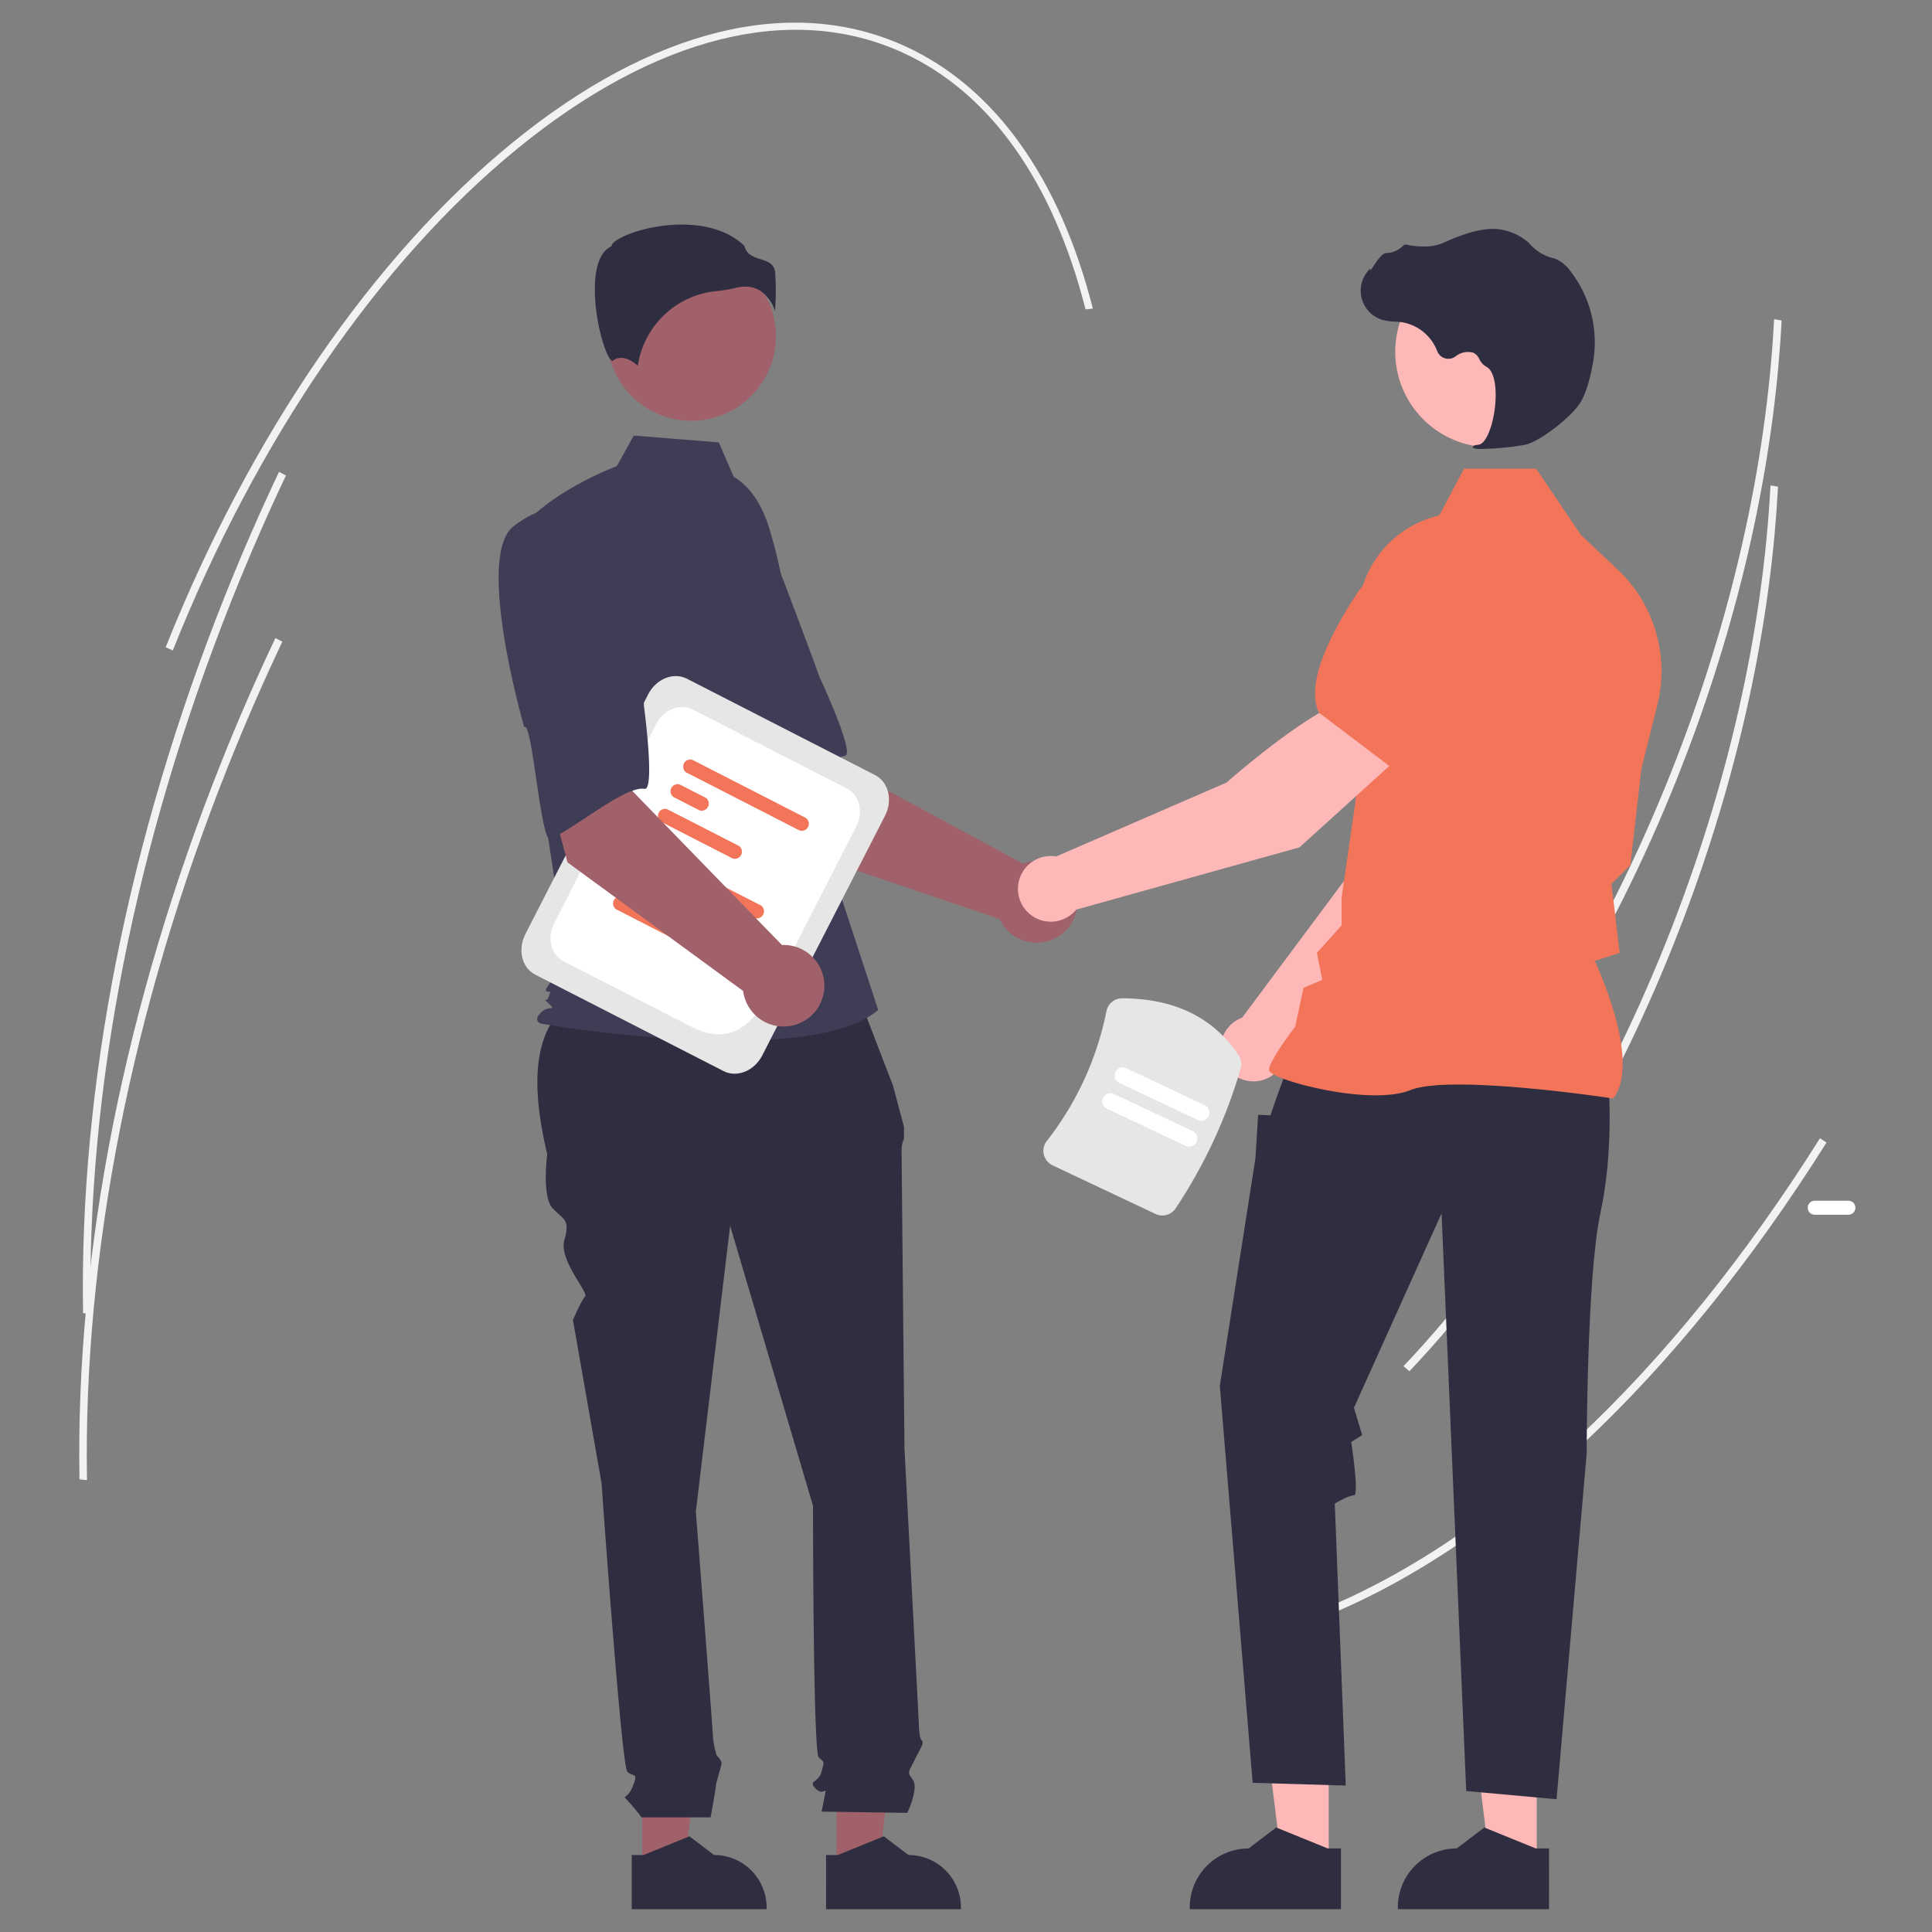 <?xml version="1.0" encoding="UTF-8" standalone="no"?>
<svg
   width="512"
   height="512"
   viewBox="0 0 512 512"
   version="1.1"
   id="svg15"
   sodipodi:docname="partnerschaft.svg"
   inkscape:version="1.4 (86a8ad7, 2024-10-11)"
   xml:space="preserve"
   xmlns:inkscape="http://www.inkscape.org/namespaces/inkscape"
   xmlns:sodipodi="http://sodipodi.sourceforge.net/DTD/sodipodi-0.dtd"
   xmlns="http://www.w3.org/2000/svg"
   xmlns:svg="http://www.w3.org/2000/svg"><rect x="0" y="0" width="512" height="512" fill="#808080" stroke="none"/><defs
     id="defs15" /><sodipodi:namedview
     id="namedview15"
     pagecolor="#ffffff"
     bordercolor="#000000"
     borderopacity="0.25"
     inkscape:showpageshadow="2"
     inkscape:pageopacity="0.0"
     inkscape:pagecheckerboard="0"
     inkscape:deskcolor="#d1d1d1"
     inkscape:zoom="0.96"
     inkscape:cx="177.08333"
     inkscape:cy="263.54167"
     inkscape:window-width="1440"
     inkscape:window-height="830"
     inkscape:window-x="-6"
     inkscape:window-y="-6"
     inkscape:window-maximized="1"
     inkscape:current-layer="g1" /><g
     id="g1"
     transform="matrix(0.659,0,0,0.659,6,6)"><path
       d="m 706.014,138.564 c -4.872,53.683 -18.753,110.288 -40.522,164.904 -26.92,67.541 -63.7,127.03 -106.364,172.037 l -2.368,-2.064 c 42.458,-44.79 79.07,-104.017 105.878,-171.279 24.228,-60.783 38.638,-124.036 41.692,-182.895 l 3.025,0.507 q -0.481,9.324 -1.342,18.79 z"
       fill="#f2f2f2"
       id="path1"
       style="stroke-width:1.236" /><path
       d="M 725.419,450.342 C 665.494,545.678 592.793,613.795 520.706,642.146 l -1.458,-2.673 C 590.836,611.318 663.111,543.549 722.762,448.649 Z"
       fill="#f2f2f2"
       id="path2"
       style="stroke-width:1.236" /><path
       d="m 704.559,205.401 c -4.872,53.683 -18.753,110.288 -40.522,164.904 -26.92,67.541 -63.7,127.03 -106.364,172.037 l -2.368,-2.064 c 42.458,-44.79 79.07,-104.017 105.878,-171.279 24.228,-60.783 38.638,-124.036 41.692,-182.895 l 3.025,0.507 q -0.482,9.324 -1.342,18.79 z"
       fill="#f2f2f2"
       id="path3"
       style="stroke-width:1.236" /><path
       d="m 734.201,479.396 h -13.525 a 2.82,2.82 0 0 1 0,-5.64 h 13.525 a 2.82,2.82 0 0 1 0,5.64 z"
       fill="#ffffff"
       id="path9"
       style="stroke-width:1.236" /><path
       d="m 309.983,332.331 -35.421,-55.626 41.016,-21.966 10.765,42.44 75.851,40.988 a 16.401,16.401 0 1 1 -9.334,22.312 z"
       fill="#a0616a"
       id="path16"
       style="stroke-width:1.236" /><path
       d="m 248.684,209.986 c -11.129,16.34 28.421,75.737 28.421,75.737 1.927,-4.153 20.345,42.485 23.43,39.73 8.768,-7.83 22.493,-29.641 30.122,-30.613 4.363,-0.556 -10.119,-31.498 -10.119,-31.498 0,0 -6.618,-18.271 -15.599,-41.611 a 41.913,41.913 0 0 0 -30.444,-26.623 c 0,0 -14.682,-1.462 -25.811,14.879 z"
       fill="#3f3d56"
       id="path17"
       style="stroke-width:1.236" /><polygon
       points="236.175,600.491 249.782,600.49 256.255,548.005 236.172,548.006 "
       fill="#a0616a"
       id="polygon17"
       transform="matrix(1.236,0,0,1.236,-42.747,1.4525539e-6)" /><path
       d="m 244.936,736.871 4.735,-1.9e-4 18.486,-7.518 9.908,7.517 h 10e-4 a 21.113,21.113 0 0 1 21.112,21.112 v 0.686 l -54.241,0.002 z"
       fill="#2f2e41"
       id="path18"
       style="stroke-width:1.236" /><polygon
       points="299.391,600.491 312.998,600.49 319.472,548.005 299.389,548.006 "
       fill="#a0616a"
       id="polygon18"
       transform="matrix(1.236,0,0,1.236,-42.747,1.4525539e-6)" /><path
       d="m 323.088,736.871 4.735,-1.9e-4 18.486,-7.518 9.908,7.517 h 0.001 a 21.113,21.113 0 0 1 21.112,21.112 v 0.686 l -54.241,0.002 z"
       fill="#2f2e41"
       id="path19"
       style="stroke-width:1.236" /><path
       d="m 334.66,387.632 -109.418,2.735 c -20.781,11.287 -21.096,35.716 -14.287,64.721 0,0 -2.299,17.239 2.299,21.837 4.597,4.597 6.896,4.597 4.597,12.642 -2.299,8.045 9.846,21.185 8.371,22.66 -1.475,1.475 -4.923,9.52 -4.923,9.52 l 11.493,65.51 c 0,0 8.045,113.78 10.344,116.079 2.299,2.299 4.597,0 2.299,5.746 -2.299,5.746 -4.597,3.448 -2.299,5.746 a 84.648,84.648 0 0 1 5.746,6.896 h 27.787 c 0,0 2.095,-11.493 2.095,-12.642 0,-1.149 2.299,-8.045 2.299,-9.194 0,-1.149 -2.032,-3.181 -2.032,-3.181 a 37.811,37.811 0 0 1 -1.416,-7.163 c 0,-2.299 -6.896,-90.794 -6.896,-90.794 l 13.792,-114.93 33.33,112.631 c 0,0 0,98.84 2.299,101.138 2.299,2.299 2.299,1.149 1.149,5.746 -1.149,4.597 -5.746,3.448 -2.299,6.896 3.448,3.448 4.597,-2.299 3.448,3.448 l -1.149,5.746 34.479,0.493 c 0,0 4.597,-9.688 2.299,-13.135 -2.299,-3.448 -2.161,-2.507 0.644,-8.149 2.804,-5.642 3.954,-6.792 2.804,-7.941 -1.149,-1.149 -1.149,-7.262 -1.149,-7.262 l -5.746,-109.966 c 0,0 -1.149,-116.079 -1.149,-119.527 a 11.464,11.464 0 0 1 0.955,-5.17 v -4.68 l -4.403,-16.583 z"
       fill="#2f2e41"
       id="path20"
       style="stroke-width:1.236" /><circle
       cx="268.931"
       cy="126.117"
       r="33.997"
       fill="#a0616a"
       id="circle20"
       style="stroke-width:1.236" /><path
       d="m 285.93,182.584 c 7.324,4.354 11.705,12.355 14.221,20.496 a 194.228,194.228 0 0 1 8.346,46.405 l 2.656,47.153 32.9,100.401 c -28.513,24.127 -135.691,5.483 -135.691,5.483 0,0 -3.29,-1.097 0,-4.387 3.29,-3.29 6.493,-0.375 3.203,-3.665 -3.29,-3.29 -1.022,0.375 0.075,-2.915 1.097,-3.29 0,-1.097 -1.097,-2.193 -1.097,-1.097 8.49,-10.967 8.49,-10.967 L 210.26,320.764 199.293,204.517 C 212.453,188.067 238.919,178.37 238.919,178.37 l 6.839,-12.31 34.193,2.735 z"
       fill="#3f3d56"
       id="path21"
       style="stroke-width:1.236" /><path
       d="m 296.956,108.055 a 15.755,15.755 0 0 1 5.597,7.862 110.662,110.662 0 0 0 0.073,-15.427 c -0.401,-3.61 -2.942,-4.422 -5.886,-5.363 -2.658,-0.85 -5.664,-1.81 -6.473,-5.315 -10.687,-10.396 -29.29,-9.872 -42.021,-6.246 -7.006,1.995 -11.037,4.559 -11.397,6.061 l -0.075,0.309 -0.284,0.142 c -5.4,2.7 -6.451,11.226 -6.382,17.903 0.132,12.58 4.475,26.868 6.922,28.028 0.13,0.061 0.162,0.037 0.218,-0.01 v 0 c 3.684,-2.944 8.18,0.224 10.155,1.946 a 35.358,35.358 0 0 1 31.66,-29.991 55.482,55.482 0 0 0 7.631,-1.28 16.065,16.065 0 0 1 3.898,-0.512 11.094,11.094 0 0 1 6.364,1.89 z"
       fill="#2f2e41"
       id="path22"
       style="stroke-width:1.236" /><path
       d="m 508.004,414.721 65.397,-66.41 17.23,-53.114 -27.727,-11.215 c -13.735,13.855 -27.874,56.268 -27.874,56.268 l -44.636,59.907 c -0.356,0.132 -0.712,0.273 -1.062,0.438 a 13.212,13.212 0 1 0 18.672,14.125 z"
       fill="#ffb8b8"
       id="path23"
       style="stroke-width:1.236" /><path
       d="m 555.341,290.059 35.064,10.143 0.131,-0.025 c 12.889,-2.503 23.084,-23.922 29.367,-41.45 a 24.226,24.226 0 0 0 -13.123,-30.36 v 0 a 24.279,24.279 0 0 0 -25.337,3.864 l -17.483,15.054 z"
       fill="#f27559"
       id="path24"
       style="stroke-width:1.236" /><polygon
       points="459.521,598.895 444.267,598.894 437.011,540.059 459.523,540.06 "
       fill="#ffb8b8"
       id="polygon24"
       transform="matrix(1.236,0,0,1.236,-42.747,1.4525539e-6)" /><path
       d="m 530.151,734.233 -5.308,-2.1e-4 -20.723,-8.427 -11.107,8.426 h -10e-4 a 23.668,23.668 0 0 0 -23.667,23.666 v 0.769 l 60.804,0.002 z"
       fill="#2f2e41"
       id="path25"
       style="stroke-width:1.236" /><polygon
       points="527.204,598.895 511.95,598.894 504.694,540.059 527.207,540.06 "
       fill="#ffb8b8"
       id="polygon25"
       transform="matrix(1.236,0,0,1.236,-42.747,1.4525539e-6)" /><path
       d="m 613.825,734.233 -5.308,-2.1e-4 -20.723,-8.427 -11.107,8.426 h -10e-4 a 23.668,23.668 0 0 0 -23.667,23.666 v 0.769 l 60.804,0.002 z"
       fill="#2f2e41"
       id="path26"
       style="stroke-width:1.236" /><path
       d="m 637.769,427.09 c 0,0 2.202,26.423 -3.303,51.746 -5.505,25.322 -5.505,96.639 -5.505,96.639 l -12.111,138.97 -36.332,-3.303 -9.909,-232.305 -35.231,78.169 3.303,11.01 -4.4,2.752 c 0,0 3.299,21.469 1.097,21.469 -2.202,0 -7.707,3.303 -7.707,3.303 l 4.404,113.4 -37.433,-1.101 -13.212,-159.641 14.313,-91.381 1.101,-17.616 4.954,0.204 2.523,-7.36 4.634,-12.661 z"
       fill="#2f2e41"
       id="path27"
       style="stroke-width:1.236" /><path
       d="m 639.672,432.64 0.196,-0.275 c 10.48,-14.672 -5.282,-49.928 -7.659,-55.038 l 10.012,-3.249 -2.255,-19.165 -1.068,-8.544 7.653,-7.652 0.021,-0.191 4.404,-38.534 6.403,-25.594 a 56.19,56.19 0 0 0 -15.949,-54.455 l -14.801,-13.955 -17.988,-26.615 h -29.007 l -9.946,18.786 a 42.279,42.279 0 0 0 -32.712,43.166 l 2.254,49.271 -8.824,61.347 -0.005,11.102 -9.931,11.037 2.169,10.843 -7.558,3.239 -3.337,15.573 c -1.381,1.822 -10.497,13.977 -10.497,17.3 0,0.499 0.368,0.981 1.158,1.516 6.212,4.207 40.549,12.783 55.746,6.702 16.188,-6.473 80.537,3.237 81.185,3.336 z"
       fill="#f27559"
       id="path28"
       style="stroke-width:1.236" /><circle
       cx="590.393"
       cy="132.363"
       r="38.416"
       fill="#ffb8b8"
       id="circle28"
       style="stroke-width:1.236" /><path
       d="m 586.712,171.402 a 104.481,104.481 0 0 0 17.735,-1.7 c 5.794,-1.335 18.578,-11.22 22.062,-17.06 v 0 c 2.588,-4.339 4.142,-11.05 4.99,-15.916 a 46.705,46.705 0 0 0 -9.123,-36.855 14.756,14.756 0 0 0 -6.089,-4.931 c -0.216,-0.078 -0.437,-0.146 -0.661,-0.204 a 18.206,18.206 0 0 1 -9.198,-5.368 15.015,15.015 0 0 0 -1.545,-1.51 22.425,22.425 0 0 0 -9.474,-4.455 c -5.598,-1.344 -13.607,0.34 -23.802,5.012 -5.122,2.347 -10.807,1.692 -15.189,0.86 a 1.426,1.426 0 0 0 -1.331,0.495 10.068,10.068 0 0 1 -6.77,2.903 c -1.556,0.109 -3.134,2.307 -5.037,5.17 -0.432,0.65 -0.935,1.408 -1.301,1.871 l -0.073,-0.869 -0.856,0.994 a 12.218,12.218 0 0 0 6.028,19.756 23.827,23.827 0 0 0 4.81,0.64 c 0.983,0.063 1.999,0.128 2.976,0.272 a 18.42,18.42 0 0 1 13.992,11.596 4.817,4.817 0 0 0 7.329,2.15 7.959,7.959 0 0 1 7.216,-1.507 5.284,5.284 0 0 1 2.403,2.588 6.886,6.886 0 0 0 2.691,2.98 c 4,1.933 4.504,10.941 3.281,18.493 -1.179,7.279 -3.745,12.59 -6.24,12.913 -1.92,0.249 -2.137,0.391 -2.268,0.735 l -0.117,0.308 0.224,0.28 a 7.867,7.867 0 0 0 3.336,0.359 z"
       fill="#2f2e41"
       id="path29"
       style="stroke-width:1.236" /><path
       d="m 554.84,294.167 -18.466,-23.528 c -18.809,5.18 -52.184,34.928 -52.184,34.928 l -68.54,29.744 a 13.205,13.205 0 1 0 8.022,21.396 l 89.786,-25.049 z"
       fill="#ffb8b8"
       id="path30"
       style="stroke-width:1.236" /><path
       d="m 550.414,299.546 29.136,-32.48 1.618,-23.014 a 24.282,24.282 0 0 0 -12.05,-22.621 v 0 a 24.225,24.225 0 0 0 -32.183,7.629 c -10.295,15.516 -21.37,36.494 -15.672,48.322 l 0.058,0.12 z"
       fill="#f27559"
       id="path31"
       style="stroke-width:1.236" /><path
       d="m 281.87,421.627 -75.726,-38.783 c -5.386,-2.759 -7.171,-10.076 -3.977,-16.311 l 49.375,-96.408 c 3.193,-6.235 10.174,-9.064 15.56,-6.305 l 75.726,38.783 c 5.386,2.759 7.171,10.076 3.977,16.311 l -49.375,96.408 c -3.193,6.235 -10.174,9.064 -15.56,6.305 z"
       fill="#e6e6e6"
       id="path32"
       style="stroke-width:1.236" /><path
       d="m 268.931,403.798 -51.449,-26.35 c -5.045,-2.584 -6.716,-9.436 -3.725,-15.276 l 41.02,-80.094 c 2.991,-5.84 9.528,-8.488 14.573,-5.905 l 62.14,31.825 c 5.045,2.584 6.716,9.436 3.725,15.276 l -22.284,43.512 c -13.322,26.011 -21.528,48.521 -43.999,37.012 z"
       fill="#ffffff"
       id="path33"
       style="stroke-width:1.236" /><path
       d="m 294.369,360.058 -45.57,-23.339 a 2.85,2.85 0 0 1 2.571,-5.02 l 45.57,23.339 a 2.85,2.85 0 0 1 -2.571,5.02 z"
       fill="#f27559"
       id="path34"
       style="stroke-width:1.236" /><path
       d="m 254.119,351.963 -10.4,-5.326 a 2.85,2.85 0 0 1 2.571,-5.02 l 10.4,5.326 a 2.85,2.85 0 0 1 -2.571,5.02 z"
       fill="#f27559"
       id="path35"
       style="stroke-width:1.236" /><path
       d="m 267.459,371.314 -28.819,-14.759 a 2.85,2.85 0 0 1 2.571,-5.02 l 28.819,14.759 a 2.85,2.85 0 0 1 -2.571,5.02 z"
       fill="#f27559"
       id="path36"
       style="stroke-width:1.236" /><path
       d="m 312.402,324.847 -45.57,-23.339 a 2.85,2.85 0 0 1 2.571,-5.02 l 45.57,23.339 a 2.85,2.85 0 0 1 -2.571,5.02 z"
       fill="#f27559"
       id="path37"
       style="stroke-width:1.236" /><path
       d="m 272.152,316.752 -10.4,-5.326 a 2.85,2.85 0 0 1 2.571,-5.02 l 10.4,5.326 a 2.85,2.85 0 0 1 -2.571,5.02 z"
       fill="#f27559"
       id="path38"
       style="stroke-width:1.236" /><path
       d="M 285.492,336.103 256.673,321.344 a 2.85,2.85 0 0 1 2.571,-5.02 l 28.819,14.759 a 2.85,2.85 0 0 1 -2.571,5.02 z"
       fill="#f27559"
       id="path39"
       style="stroke-width:1.236" /><path
       d="m 219.119,337.694 -17.108,-63.689 45.716,-8.654 -2.458,43.715 60.067,61.85 a 16.401,16.401 0 1 1 -15.596,18.486 z"
       fill="#a0616a"
       id="path40"
       style="stroke-width:1.236" /><path
       d="m 197.333,202.597 c -15.518,12.251 4.399,80.774 4.399,80.774 3.084,-3.384 6.667,46.631 10.436,44.928 10.712,-4.84 30.347,-21.531 37.916,-20.17 4.329,0.778 -0.206,-33.083 -0.206,-33.083 0,0 -0.834,-19.415 -2.402,-44.374 a 41.913,41.913 0 0 0 -21.058,-34.528 c 0,0 -13.567,-5.798 -29.085,6.453 z"
       fill="#3f3d56"
       id="path41"
       style="stroke-width:1.236" /><path
       d="M 455.533,479.056 414.21,459.543 a 6.467,6.467 0 0 1 -3.548,-4.381 6.334,6.334 0 0 1 1.177,-5.396 124.343,124.343 0 0 0 23.999,-52.237 6.424,6.424 0 0 1 6.296,-5.18 c 21.075,0.072 36.827,7.767 46.815,22.87 a 6.504,6.504 0 0 1 0.851,5.41 203.398,203.398 0 0 1 -26.095,56.134 6.453,6.453 0 0 1 -8.171,2.294 z"
       fill="#e6e6e6"
       id="path42"
       style="stroke-width:1.236" /><path
       d="M 467.689,451.688 436.093,436.767 a 3.278,3.278 0 1 1 2.799,-5.928 l 31.596,14.92 a 3.278,3.278 0 1 1 -2.799,5.928 z"
       fill="#ffffff"
       id="path43"
       style="stroke-width:1.236" /><path
       d="m 472.598,441.293 -31.596,-14.92 a 3.278,3.278 0 0 1 2.799,-5.928 l 31.596,14.92 a 3.278,3.278 0 0 1 -2.799,5.928 z"
       fill="#ffffff"
       id="path44"
       style="stroke-width:1.236" /><path
       d="m 430.378,114.991 -2.942,0.322 C 414.323,63.78 388.905,28.079 353.927,12.068 309.461,-8.285 254.478,5.382 199.105,50.553 143.45,95.954 94.181,167.667 60.375,252.487 l -2.854,-1.306 C 91.476,165.991 140.998,93.931 196.964,48.277 253.211,2.393 309.317,-11.374 354.945,9.512 390.926,25.981 417.01,62.456 430.378,114.991 Z"
       fill="#f2f2f2"
       id="path45"
       style="stroke-width:1.236" /><path
       d="m 105.891,182.106 c -7.692,16.203 -15.007,32.99 -21.745,49.893 -38.77,97.272 -58.417,196.612 -56.811,287.287 l -3.03,-0.323 c -1.607,-91.012 18.096,-190.694 56.987,-288.269 6.757,-16.951 14.093,-33.785 21.807,-50.034 z"
       fill="#f2f2f2"
       id="path46"
       style="stroke-width:1.236" /><path
       d="m 104.437,248.942 c -7.692,16.203 -15.007,32.99 -21.745,49.893 -38.77,97.272 -58.417,196.612 -56.811,287.287 l -3.03,-0.323 c -1.607,-91.012 18.096,-190.694 56.987,-288.269 6.757,-16.951 14.093,-33.785 21.807,-50.034 z"
       fill="#f2f2f2"
       id="path47"
       style="stroke-width:1.236" /></g></svg>
